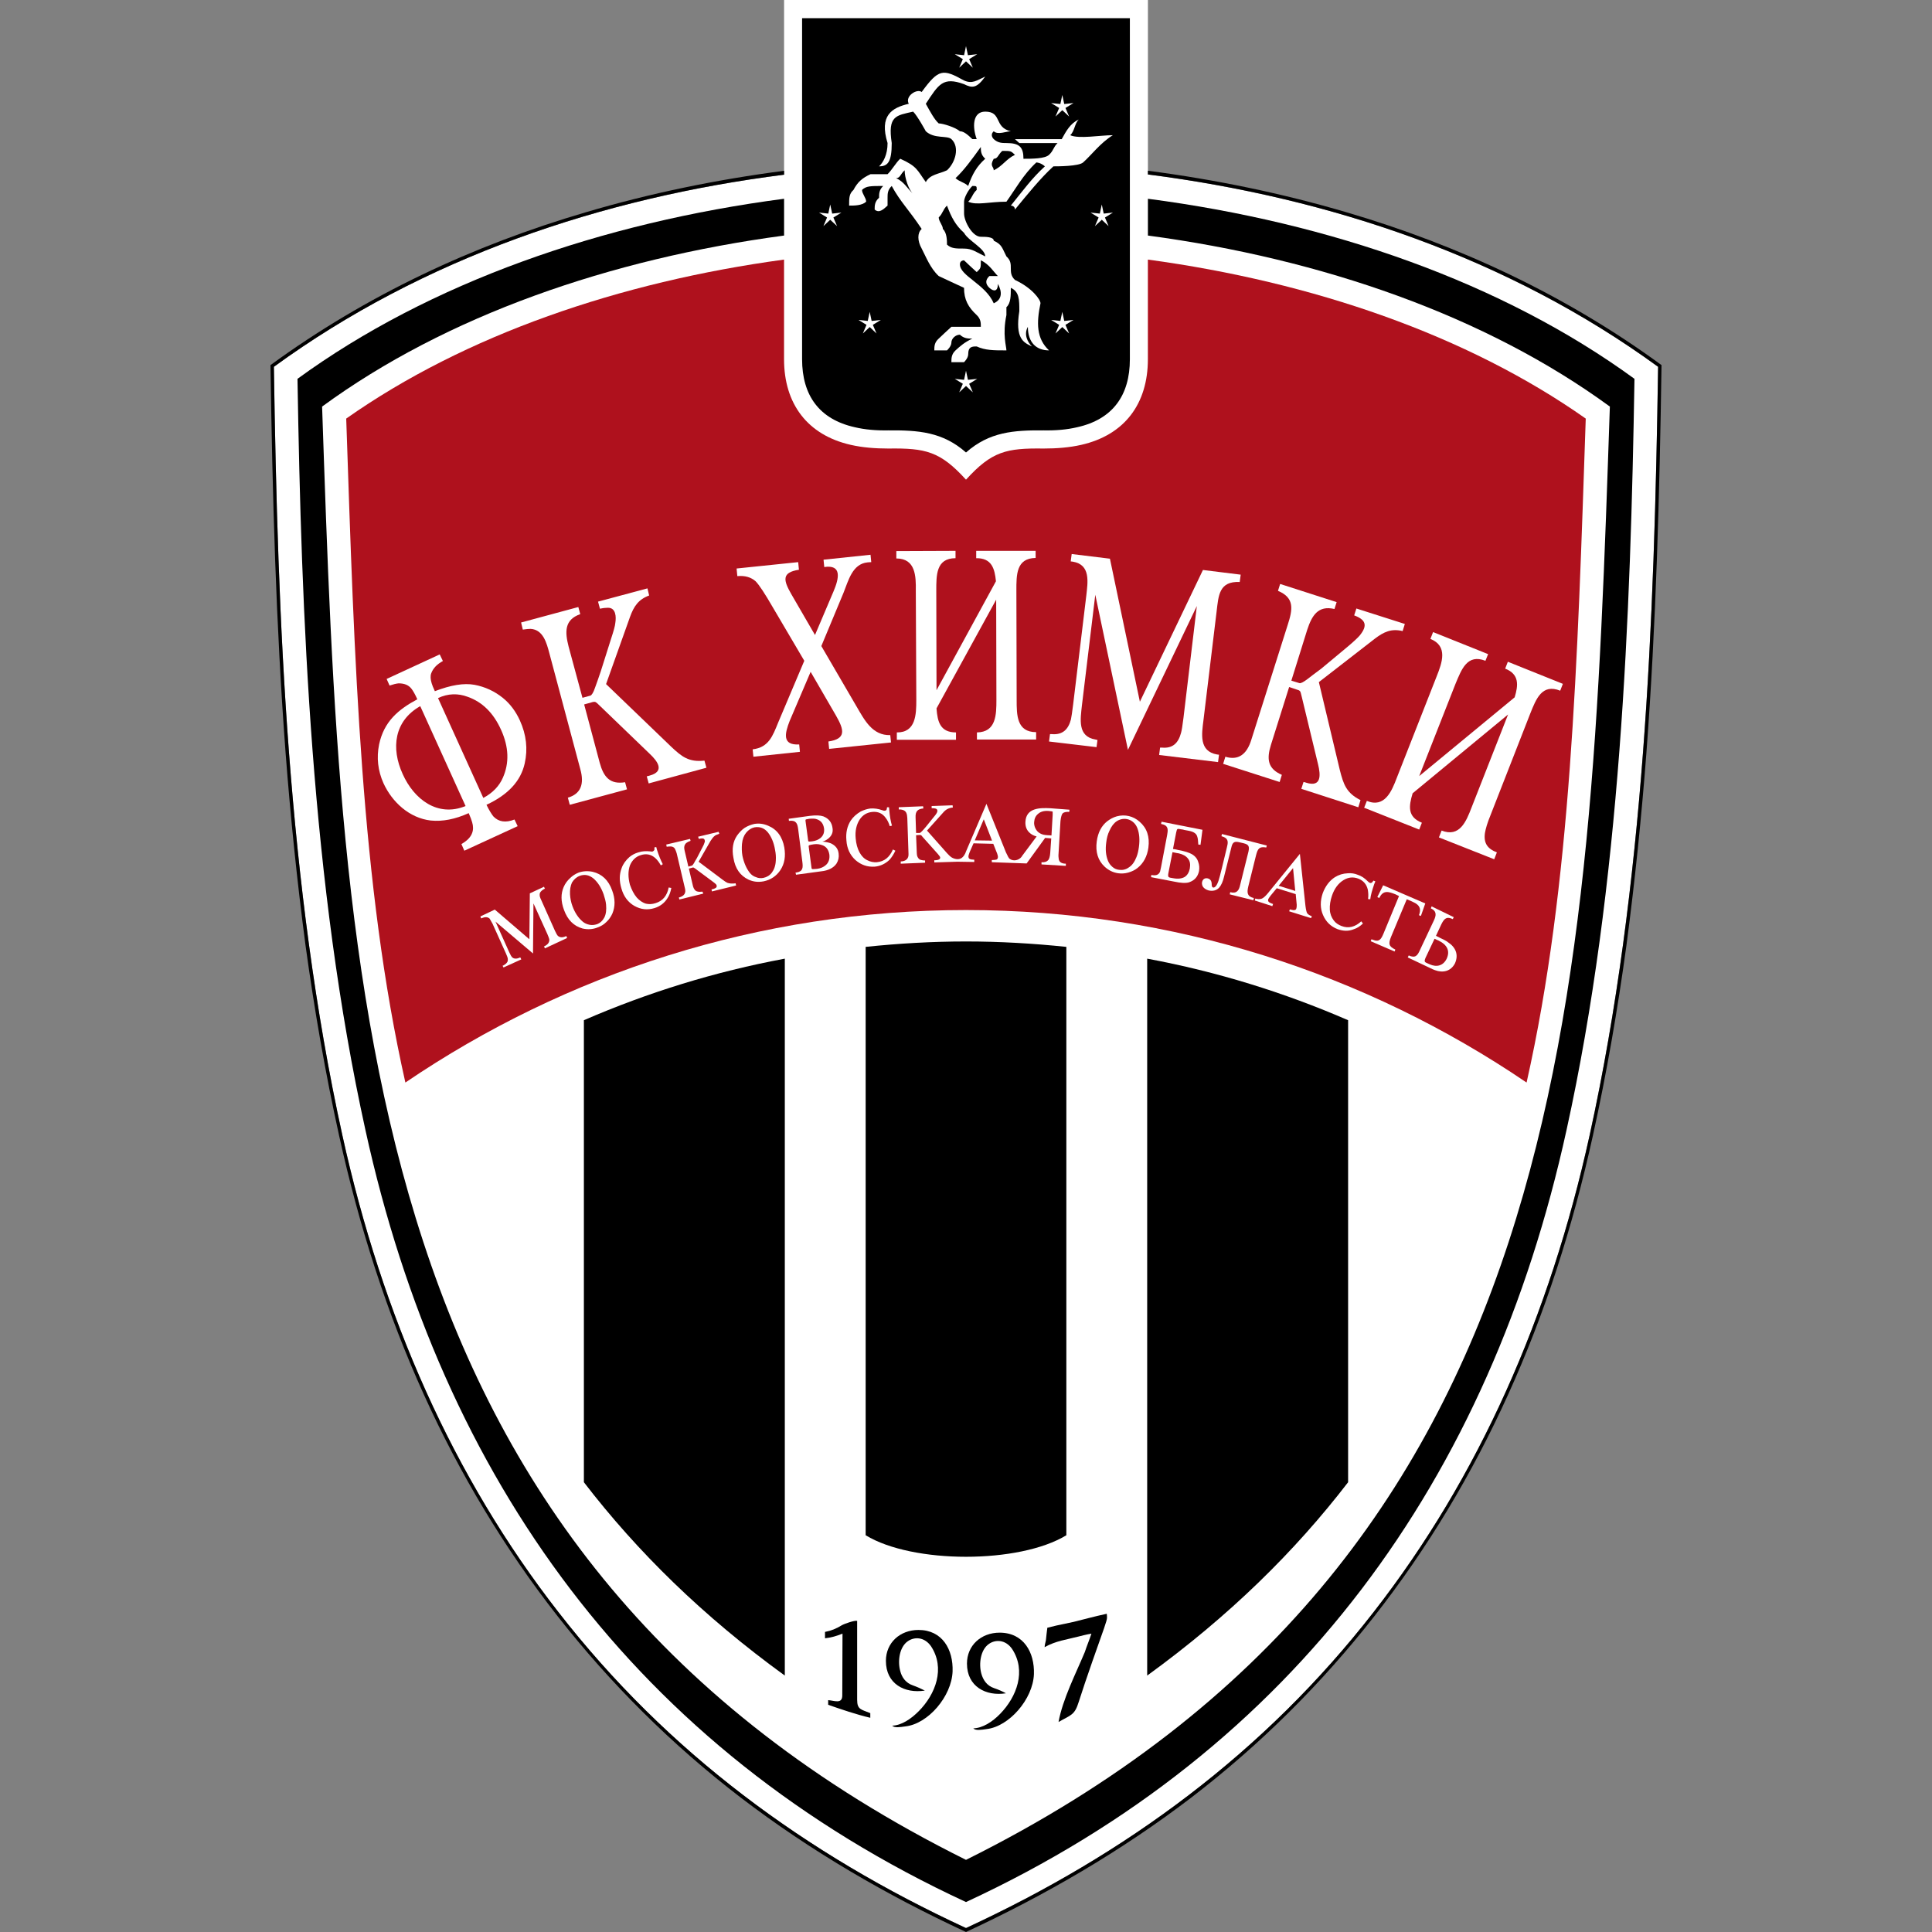 <svg width="50" height="50" viewBox="0 0 50 50" fill="none" xmlns="http://www.w3.org/2000/svg">
<rect x="0" y="0" width="50" height="50" fill="#808080" stroke="none"/>
<path d="M25 49.898C20.853 47.981 17.279 45.358 14.45 41.72C11.733 38.233 9.893 34.074 8.859 29.375C8.147 26.13 7.731 22.784 7.479 19.476C7.227 16.154 7.139 12.821 7.088 9.493C10.958 6.674 15.578 5.118 20.292 4.521V0H29.708V4.515C34.422 5.118 39.042 6.674 42.911 9.493C42.861 12.821 42.773 16.154 42.52 19.476C42.268 22.784 41.852 26.13 41.14 29.375C40.107 34.074 38.266 38.233 35.55 41.72C32.72 45.358 29.147 47.981 25 49.898Z" fill="white"/>
<path d="M39.508 28.016C40.661 22.898 40.825 17.145 41.039 10.833C37.964 8.668 33.962 7.296 29.707 6.718V9.296C29.707 10.452 29.102 11.259 27.981 11.513C27.678 11.582 27.35 11.608 27.01 11.608C26.046 11.595 25.668 11.678 25 12.414C24.331 11.678 23.953 11.595 22.989 11.608C22.649 11.608 22.321 11.582 22.018 11.513C20.897 11.259 20.291 10.452 20.291 9.296V6.718C16.038 7.296 12.036 8.668 8.96 10.833C9.174 17.145 9.338 22.898 10.491 28.016C14.645 25.197 19.636 23.552 25 23.552C30.363 23.552 35.355 25.197 39.508 28.016Z" fill="#AF111D"/>
<path d="M13.806 23.381L13.794 24.676L12.823 23.851L13.176 24.638C13.208 24.708 13.233 24.752 13.252 24.772C13.296 24.816 13.365 24.822 13.447 24.784L13.466 24.778L13.491 24.829L13.031 25.038L13.006 24.994L13.025 24.987C13.082 24.956 13.113 24.924 13.132 24.892C13.145 24.86 13.145 24.829 13.138 24.791C13.132 24.771 13.12 24.733 13.094 24.676L12.748 23.908C12.71 23.838 12.685 23.794 12.672 23.774C12.622 23.73 12.559 23.724 12.47 23.762L12.451 23.768L12.433 23.717L12.805 23.54L13.7 24.308L13.712 23.12L14.078 22.949L14.103 23L14.084 23.006C14.027 23.038 13.996 23.07 13.977 23.101C13.964 23.133 13.964 23.165 13.971 23.203C13.977 23.222 13.989 23.26 14.015 23.311L14.361 24.086C14.393 24.155 14.418 24.2 14.437 24.219C14.487 24.263 14.55 24.27 14.639 24.232L14.658 24.225L14.676 24.276L14.103 24.543L14.078 24.492L14.097 24.486C14.153 24.454 14.191 24.422 14.204 24.384C14.216 24.359 14.222 24.32 14.21 24.289C14.204 24.27 14.191 24.232 14.166 24.174L13.806 23.381Z" fill="white"/>
<path d="M14.979 22.581C15.092 22.543 15.212 22.536 15.338 22.562C15.578 22.619 15.748 22.778 15.842 23.044C15.924 23.26 15.924 23.457 15.849 23.641C15.811 23.724 15.761 23.8 15.691 23.863C15.628 23.927 15.553 23.971 15.464 24.003C15.338 24.054 15.206 24.06 15.074 24.029C14.847 23.965 14.689 23.806 14.595 23.546C14.513 23.324 14.513 23.127 14.588 22.955C14.626 22.866 14.683 22.79 14.752 22.727C14.815 22.663 14.897 22.613 14.979 22.581L14.998 22.67C14.916 22.701 14.853 22.759 14.802 22.841C14.765 22.924 14.746 23.025 14.752 23.146C14.758 23.247 14.777 23.349 14.815 23.451C14.878 23.622 14.966 23.755 15.08 23.851C15.13 23.895 15.193 23.92 15.256 23.933C15.319 23.946 15.382 23.939 15.445 23.92C15.534 23.889 15.597 23.825 15.641 23.743C15.685 23.654 15.697 23.546 15.685 23.412C15.678 23.33 15.653 23.241 15.622 23.146C15.559 22.968 15.471 22.834 15.364 22.739C15.25 22.644 15.13 22.619 14.998 22.669L14.979 22.581Z" fill="white"/>
<path d="M16.983 21.92L17.002 21.99C17.052 22.149 17.103 22.269 17.153 22.365L17.103 22.396C17.059 22.32 17.015 22.257 16.958 22.206C16.851 22.111 16.725 22.085 16.586 22.13C16.454 22.168 16.359 22.263 16.303 22.396C16.252 22.542 16.252 22.708 16.303 22.898C16.347 23.025 16.404 23.139 16.479 23.228C16.548 23.304 16.63 23.362 16.718 23.387C16.8 23.406 16.882 23.4 16.964 23.374C17.153 23.317 17.267 23.177 17.305 22.968L17.374 22.98C17.355 23.082 17.324 23.171 17.273 23.247C17.198 23.368 17.084 23.457 16.939 23.501C16.756 23.558 16.586 23.539 16.416 23.444C16.252 23.349 16.139 23.197 16.082 22.993C16.025 22.803 16.025 22.631 16.088 22.466C16.126 22.358 16.196 22.263 16.29 22.18C16.36 22.123 16.435 22.085 16.517 22.06C16.612 22.028 16.719 22.022 16.826 22.034C16.857 22.041 16.883 22.041 16.895 22.034C16.927 22.015 16.939 21.996 16.939 21.971C16.939 21.964 16.933 21.952 16.933 21.933L16.983 21.92Z" fill="white"/>
<path d="M17.815 22.428L17.903 22.403C17.916 22.403 17.935 22.377 17.96 22.339C17.973 22.308 17.998 22.27 18.036 22.206L18.174 21.939C18.206 21.882 18.225 21.838 18.231 21.812C18.244 21.787 18.244 21.762 18.237 21.742C18.231 21.711 18.206 21.698 18.168 21.698C18.143 21.698 18.118 21.704 18.086 21.711L18.067 21.654L18.597 21.527L18.616 21.577C18.565 21.596 18.527 21.609 18.502 21.628C18.458 21.66 18.427 21.704 18.389 21.762L18.08 22.301L18.698 22.765C18.754 22.809 18.798 22.834 18.824 22.847C18.88 22.866 18.95 22.873 19.038 22.86L19.05 22.917L18.426 23.07L18.414 23.019C18.426 23.012 18.439 23.012 18.445 23.012C18.527 22.987 18.559 22.962 18.546 22.917C18.546 22.898 18.521 22.873 18.471 22.835L17.992 22.479C17.973 22.466 17.954 22.454 17.954 22.454C17.948 22.454 17.935 22.447 17.922 22.454L17.828 22.479L17.935 22.936C17.954 23.006 17.992 23.057 18.042 23.07C18.08 23.082 18.124 23.082 18.181 23.076L18.2 23.127L17.582 23.279L17.569 23.228C17.708 23.19 17.758 23.114 17.727 22.993L17.513 22.085C17.5 22.041 17.487 22.009 17.475 21.984C17.456 21.933 17.405 21.901 17.336 21.907C17.317 21.907 17.292 21.907 17.254 21.914L17.242 21.857L17.859 21.711L17.872 21.761C17.796 21.787 17.746 21.819 17.727 21.857C17.702 21.901 17.702 21.952 17.721 22.028L17.815 22.428Z" fill="white"/>
<path d="M19.523 21.323C19.643 21.304 19.756 21.317 19.876 21.368C20.109 21.463 20.248 21.654 20.298 21.933C20.336 22.162 20.305 22.352 20.197 22.517C20.147 22.593 20.084 22.657 20.008 22.708C19.933 22.759 19.851 22.79 19.762 22.809C19.624 22.835 19.498 22.822 19.372 22.765C19.157 22.663 19.025 22.479 18.981 22.2C18.937 21.971 18.968 21.781 19.076 21.622C19.132 21.546 19.195 21.476 19.271 21.425C19.353 21.374 19.435 21.343 19.523 21.323V21.412C19.441 21.431 19.372 21.476 19.309 21.552C19.252 21.622 19.214 21.717 19.202 21.844C19.195 21.939 19.195 22.041 19.214 22.149C19.252 22.327 19.315 22.473 19.403 22.587C19.448 22.644 19.504 22.682 19.567 22.701C19.624 22.727 19.687 22.733 19.756 22.72C19.845 22.701 19.92 22.657 19.977 22.581C20.034 22.504 20.072 22.403 20.078 22.269C20.084 22.18 20.078 22.091 20.059 21.996C20.027 21.806 19.964 21.66 19.876 21.546C19.782 21.431 19.668 21.387 19.523 21.412V21.323H19.523Z" fill="white"/>
<path d="M23.008 20.892L23.015 20.968C23.027 21.127 23.052 21.26 23.084 21.368L23.027 21.381C23.002 21.298 22.97 21.228 22.92 21.165C22.838 21.05 22.724 21 22.579 21.012C22.441 21.025 22.327 21.088 22.245 21.215C22.164 21.343 22.126 21.508 22.145 21.698C22.157 21.838 22.189 21.959 22.245 22.06C22.296 22.155 22.365 22.225 22.447 22.263C22.523 22.302 22.605 22.321 22.693 22.314C22.888 22.295 23.021 22.187 23.109 21.984L23.172 22.016C23.128 22.111 23.077 22.187 23.021 22.251C22.914 22.352 22.788 22.416 22.636 22.429C22.447 22.441 22.283 22.384 22.138 22.257C22 22.13 21.918 21.959 21.905 21.749C21.886 21.552 21.924 21.381 22.018 21.235C22.082 21.139 22.17 21.063 22.277 21C22.359 20.962 22.434 20.936 22.523 20.924C22.623 20.917 22.731 20.93 22.831 20.968C22.876 20.987 22.945 20.994 22.951 20.93C22.951 20.924 22.951 20.911 22.958 20.892H23.008V20.892Z" fill="white"/>
<path d="M32.506 22.136L32.304 22.949C32.267 23.108 32.279 23.203 32.449 23.241L32.437 23.298L31.826 23.146L31.838 23.089C32.002 23.133 32.065 23.051 32.096 22.898L32.311 22.035C32.336 21.914 32.323 21.857 32.191 21.825L32.084 21.8C31.958 21.768 31.901 21.787 31.87 21.92L31.68 22.682C31.649 22.816 31.605 22.911 31.555 22.968C31.523 23.006 31.479 23.032 31.435 23.044C31.384 23.057 31.334 23.057 31.277 23.044C31.214 23.025 31.164 22.994 31.132 22.949C31.069 22.848 31.126 22.701 31.258 22.733C31.328 22.752 31.359 22.803 31.359 22.892C31.359 22.936 31.372 22.962 31.391 22.968C31.441 22.981 31.491 22.924 31.536 22.79C31.555 22.733 31.586 22.619 31.624 22.46L31.75 21.939C31.775 21.832 31.807 21.724 31.681 21.666C31.662 21.66 31.637 21.647 31.611 21.641L31.624 21.584L32.784 21.882L32.771 21.933C32.588 21.901 32.55 21.965 32.506 22.136Z" fill="white"/>
<path d="M35.594 22.809L35.563 22.886C35.512 23.038 35.474 23.165 35.462 23.273L35.405 23.267C35.418 23.177 35.411 23.101 35.399 23.025C35.367 22.886 35.285 22.79 35.153 22.739C35.021 22.689 34.895 22.701 34.769 22.778C34.636 22.86 34.535 22.993 34.472 23.178C34.428 23.305 34.409 23.432 34.416 23.546C34.422 23.654 34.46 23.743 34.516 23.819C34.567 23.889 34.636 23.933 34.718 23.965C34.901 24.035 35.071 23.99 35.229 23.844L35.273 23.901C35.197 23.971 35.122 24.022 35.039 24.047C34.901 24.105 34.762 24.098 34.617 24.047C34.441 23.978 34.315 23.857 34.239 23.679C34.164 23.508 34.164 23.317 34.233 23.114C34.302 22.93 34.409 22.79 34.548 22.701C34.649 22.638 34.756 22.606 34.882 22.6C34.97 22.593 35.059 22.606 35.134 22.638C35.235 22.67 35.317 22.727 35.399 22.809C35.462 22.873 35.5 22.866 35.544 22.79L35.594 22.809Z" fill="white"/>
<path d="M36.886 23.381L36.773 23.704L36.722 23.686C36.773 23.552 36.76 23.457 36.641 23.381C36.622 23.368 36.578 23.349 36.514 23.317L36.407 23.273L35.998 24.251C35.928 24.428 35.941 24.492 36.111 24.575L36.092 24.625L35.475 24.359L35.493 24.308L35.531 24.321C35.695 24.39 35.745 24.302 35.802 24.168L36.206 23.19L36.117 23.146C35.941 23.076 35.796 23.025 35.695 23.241L35.645 23.216L35.796 22.911L36.886 23.381Z" fill="white"/>
<path d="M21.282 21.78C21.376 21.787 21.451 21.806 21.502 21.825C21.622 21.882 21.691 21.965 21.704 22.092C21.716 22.187 21.698 22.27 21.647 22.352C21.571 22.46 21.439 22.53 21.256 22.549L20.601 22.638L20.588 22.581H20.607C20.783 22.555 20.783 22.454 20.765 22.308L20.657 21.463C20.639 21.323 20.613 21.228 20.437 21.241L20.418 21.247L20.412 21.19L20.96 21.114C21.111 21.095 21.231 21.101 21.307 21.127C21.451 21.184 21.527 21.285 21.546 21.431C21.565 21.546 21.521 21.635 21.433 21.704C21.395 21.736 21.326 21.774 21.282 21.78ZM20.846 21.241L20.916 21.762C20.916 21.793 20.991 21.774 21.017 21.774C21.111 21.762 21.187 21.73 21.244 21.679C21.313 21.615 21.338 21.533 21.326 21.438C21.307 21.317 21.25 21.241 21.143 21.203C21.092 21.183 21.029 21.183 20.941 21.19C20.91 21.196 20.884 21.203 20.872 21.203C20.846 21.209 20.846 21.215 20.846 21.241ZM20.928 21.901L21.004 22.473C21.004 22.479 21.01 22.485 21.023 22.492C21.048 22.492 21.086 22.492 21.149 22.485C21.237 22.473 21.313 22.441 21.37 22.39C21.445 22.327 21.477 22.231 21.464 22.117C21.445 21.997 21.389 21.914 21.288 21.876C21.218 21.85 21.149 21.838 21.061 21.85C21.004 21.857 20.96 21.869 20.941 21.876C20.935 21.876 20.928 21.889 20.928 21.901Z" fill="white"/>
<path d="M23.708 21.558H23.796C23.815 21.558 23.834 21.539 23.865 21.508C23.891 21.482 23.922 21.444 23.966 21.393L24.155 21.158C24.2 21.108 24.225 21.069 24.237 21.05C24.269 21 24.275 20.936 24.2 20.923C24.174 20.917 24.149 20.917 24.111 20.917V20.86L24.653 20.841L24.66 20.898C24.546 20.911 24.477 20.949 24.407 21.031L23.991 21.495L24.508 22.079C24.552 22.13 24.59 22.162 24.615 22.181C24.691 22.232 24.811 22.263 24.893 22.2C24.93 22.174 24.975 22.117 25.006 22.022L25.529 20.803L26.034 22.06C26.078 22.155 26.109 22.212 26.128 22.225C26.229 22.301 26.374 22.263 26.443 22.168C26.449 22.155 26.456 22.142 26.468 22.13L26.828 21.647C26.752 21.628 26.689 21.597 26.632 21.539C26.563 21.47 26.531 21.374 26.538 21.266C26.557 20.904 26.916 20.904 27.181 20.917L27.678 20.955L27.672 21.012C27.597 21.006 27.54 21.019 27.508 21.044C27.477 21.07 27.458 21.139 27.445 21.247L27.395 22.092C27.389 22.149 27.395 22.2 27.401 22.238C27.407 22.27 27.426 22.302 27.445 22.314C27.477 22.34 27.527 22.352 27.584 22.352V22.409L26.954 22.371V22.314C27.036 22.321 27.092 22.301 27.13 22.257C27.155 22.225 27.174 22.162 27.18 22.073L27.206 21.698L27.048 21.685L26.569 22.346L25.668 22.314V22.257H25.687C25.737 22.257 25.775 22.251 25.794 22.244C25.813 22.232 25.826 22.212 25.826 22.174C25.826 22.155 25.819 22.13 25.807 22.092L25.706 21.838L25.195 21.825L25.094 22.054C25.076 22.105 25.063 22.142 25.063 22.168C25.063 22.212 25.088 22.238 25.145 22.244C25.183 22.244 25.208 22.25 25.214 22.25V22.308L24.773 22.301L24.18 22.32V22.263C24.193 22.263 24.206 22.263 24.212 22.263C24.294 22.257 24.332 22.238 24.332 22.193C24.332 22.174 24.306 22.142 24.269 22.098L23.872 21.654C23.853 21.628 23.84 21.609 23.809 21.609L23.708 21.615L23.727 22.085C23.727 22.161 23.758 22.212 23.802 22.244C23.834 22.257 23.884 22.269 23.941 22.269V22.327L23.311 22.352V22.295C23.449 22.289 23.519 22.219 23.512 22.098L23.481 21.171C23.474 21.069 23.462 20.98 23.342 20.955C23.323 20.949 23.298 20.949 23.26 20.949V20.891L23.89 20.866L23.897 20.923C23.746 20.936 23.689 20.999 23.695 21.152L23.708 21.558ZM27.243 21.088C27.243 21.038 27.243 21.012 27.243 21.006C27.237 21 27.199 20.993 27.13 20.987C27.017 20.98 26.928 21.006 26.865 21.063C26.802 21.114 26.771 21.184 26.764 21.273C26.758 21.323 26.771 21.381 26.79 21.425C26.815 21.476 26.84 21.514 26.884 21.546C26.928 21.578 26.985 21.603 27.048 21.609C27.067 21.609 27.092 21.616 27.124 21.616C27.13 21.616 27.162 21.616 27.212 21.622L27.243 21.088ZM25.227 21.749L25.674 21.755L25.46 21.203L25.227 21.749Z" fill="white"/>
<path d="M29.493 21.266C29.683 21.431 29.758 21.654 29.72 21.939C29.689 22.162 29.594 22.339 29.443 22.46C29.374 22.517 29.292 22.555 29.203 22.581C29.115 22.606 29.027 22.612 28.939 22.6C28.806 22.581 28.687 22.523 28.586 22.428C28.416 22.27 28.346 22.047 28.384 21.774C28.416 21.539 28.51 21.368 28.655 21.254C28.731 21.196 28.813 21.152 28.901 21.127C29.115 21.069 29.329 21.12 29.493 21.266ZM28.901 21.253C28.825 21.304 28.762 21.387 28.712 21.501C28.668 21.59 28.642 21.692 28.63 21.799C28.605 21.977 28.617 22.136 28.674 22.276C28.699 22.339 28.737 22.39 28.788 22.434C28.838 22.479 28.895 22.504 28.964 22.511C29.052 22.523 29.14 22.504 29.216 22.447C29.298 22.396 29.361 22.308 29.412 22.18C29.443 22.104 29.462 22.015 29.475 21.92C29.5 21.73 29.487 21.571 29.437 21.438C29.349 21.203 29.096 21.126 28.901 21.253Z" fill="white"/>
<path d="M30.489 21.997C30.66 22.028 30.773 22.066 30.842 22.104C30.931 22.155 30.987 22.225 31.012 22.314C31.038 22.384 31.044 22.46 31.031 22.542C31 22.688 30.918 22.784 30.773 22.834C30.691 22.86 30.559 22.854 30.382 22.815L29.79 22.701L29.796 22.644C29.891 22.663 29.985 22.657 30.023 22.555C30.029 22.536 30.036 22.498 30.048 22.441L30.206 21.609C30.225 21.501 30.244 21.387 30.118 21.342C30.099 21.336 30.073 21.329 30.048 21.323L30.061 21.266L31.12 21.475L31.069 21.863L31.012 21.857C31.006 21.761 31 21.691 30.987 21.66C30.968 21.577 30.899 21.526 30.767 21.501L30.634 21.476C30.634 21.47 30.616 21.47 30.572 21.463C30.471 21.45 30.464 21.425 30.439 21.546L30.357 21.971C30.401 21.977 30.445 21.984 30.489 21.997ZM30.237 22.6C30.218 22.714 30.244 22.708 30.357 22.727C30.483 22.752 30.584 22.739 30.66 22.695C30.729 22.651 30.773 22.574 30.792 22.479C30.811 22.371 30.798 22.288 30.748 22.225C30.698 22.155 30.616 22.111 30.508 22.085C30.489 22.085 30.439 22.073 30.344 22.054L30.237 22.6Z" fill="white"/>
<path d="M33.785 23.444C33.798 23.552 33.817 23.616 33.83 23.635C33.855 23.667 33.893 23.692 33.949 23.711L33.931 23.762L33.363 23.584L33.382 23.533L33.401 23.54C33.452 23.552 33.483 23.559 33.502 23.552C33.527 23.552 33.546 23.533 33.552 23.502C33.559 23.482 33.559 23.451 33.559 23.413L33.533 23.14L33.042 22.987L32.884 23.178C32.853 23.222 32.828 23.254 32.821 23.273C32.809 23.317 32.828 23.349 32.878 23.368C32.916 23.387 32.941 23.394 32.947 23.394L32.928 23.451L32.475 23.305L32.487 23.254C32.55 23.273 32.601 23.273 32.645 23.26C32.689 23.248 32.746 23.197 32.809 23.121L33.641 22.098L33.785 23.444ZM33.092 22.924L33.521 23.057L33.464 22.466L33.092 22.924Z" fill="white"/>
<path d="M37.264 24.27C37.359 24.314 37.434 24.352 37.472 24.384C37.668 24.511 37.756 24.701 37.655 24.93C37.548 25.14 37.34 25.184 37.138 25.108C37.1 25.095 37.056 25.076 36.993 25.044L36.432 24.778L36.458 24.727C36.628 24.803 36.684 24.733 36.748 24.587L37.107 23.825C37.17 23.692 37.189 23.584 37.031 23.508L37.05 23.457L37.623 23.736L37.598 23.787C37.441 23.711 37.378 23.768 37.302 23.92L37.163 24.219C37.163 24.219 37.252 24.263 37.264 24.27ZM36.892 24.79C36.842 24.911 36.88 24.898 37 24.956C37.182 25.038 37.352 24.994 37.441 24.809C37.529 24.613 37.46 24.454 37.227 24.34C37.201 24.333 37.17 24.314 37.126 24.295L36.892 24.79Z" fill="white"/>
<path d="M15.074 18.059L15.281 18.002C15.313 17.99 15.357 17.926 15.401 17.793C15.433 17.704 15.483 17.57 15.546 17.38L15.817 16.523C15.88 16.332 15.918 16.199 15.924 16.123C15.95 15.97 15.943 15.723 15.729 15.729C15.679 15.729 15.609 15.735 15.527 15.754L15.477 15.57L16.756 15.227L16.8 15.411C16.523 15.513 16.403 15.691 16.303 15.97L15.685 17.704L17.368 19.323C17.645 19.583 17.822 19.729 18.231 19.685L18.282 19.869L16.788 20.275L16.738 20.091C16.769 20.085 16.794 20.079 16.813 20.072C17.216 19.964 17.015 19.698 16.819 19.513L15.527 18.269C15.471 18.212 15.433 18.18 15.42 18.174C15.402 18.161 15.376 18.161 15.345 18.167L15.118 18.231L15.521 19.742C15.622 20.11 15.786 20.307 16.177 20.244L16.227 20.428L14.746 20.828L14.696 20.644C15.023 20.549 15.131 20.301 15.017 19.901L14.217 16.904C14.147 16.643 14.059 16.294 13.731 16.275C13.681 16.275 13.618 16.281 13.53 16.294L13.486 16.11L14.967 15.71L15.017 15.894C14.601 16.04 14.62 16.358 14.715 16.732L15.074 18.059Z" fill="white"/>
<path d="M22.529 14.357L22.548 14.548C22.504 14.548 22.479 14.554 22.454 14.554C22.057 14.592 21.956 15.03 21.83 15.342L21.256 16.72L22.17 18.288C22.378 18.644 22.58 19.037 23.04 19.025L23.059 19.215L21.458 19.381L21.439 19.19C21.905 19.12 21.849 18.892 21.634 18.517L20.979 17.387L20.437 18.657C20.311 18.98 20.235 19.292 20.683 19.266L20.702 19.457L19.498 19.584L19.479 19.393C19.895 19.342 19.996 19.05 20.141 18.695L20.815 17.101L19.996 15.71C19.794 15.361 19.649 15.139 19.555 15.043C19.441 14.942 19.284 14.891 19.082 14.91L19.063 14.713L20.657 14.548L20.676 14.745C20.223 14.815 20.273 15.018 20.481 15.38L21.092 16.434L21.572 15.304C21.716 14.967 21.792 14.605 21.332 14.675L21.313 14.485L22.529 14.357Z" fill="white"/>
<path d="M24.237 17.863L25.775 15.043C25.743 14.719 25.668 14.44 25.264 14.446V14.256H26.802V14.44C26.298 14.446 26.304 14.878 26.304 15.284L26.311 18.11C26.311 18.504 26.311 18.948 26.815 18.948V19.139H25.283V18.955C25.781 18.948 25.787 18.497 25.787 18.11L25.781 15.519L24.237 18.333C24.262 18.688 24.338 18.955 24.741 18.955V19.145H23.21V18.955C23.701 18.961 23.714 18.491 23.714 18.117L23.701 15.291C23.707 14.91 23.695 14.453 23.197 14.453V14.262L24.729 14.256V14.446C24.224 14.446 24.231 14.885 24.231 15.291L24.237 17.863Z" fill="white"/>
<path d="M30.974 15.684L29.191 19.406L28.346 15.392L28 18.256C27.962 18.612 27.88 19.063 28.353 19.139L28.403 19.151L28.378 19.336L27.149 19.19L27.174 18.999H27.218C27.502 19.024 27.647 18.878 27.716 18.618C27.729 18.561 27.748 18.428 27.773 18.231L28.113 15.418C28.151 15.068 28.233 14.611 27.76 14.535L27.71 14.529L27.735 14.338L28.725 14.459L29.5 18.161L31.132 14.751L32.109 14.872L32.084 15.062C31.548 15.037 31.535 15.411 31.485 15.831L31.145 18.643C31.101 18.993 31.025 19.444 31.498 19.526L31.548 19.532L31.523 19.723L29.998 19.539L30.023 19.348H30.073C30.351 19.374 30.496 19.228 30.565 18.967C30.584 18.904 30.603 18.777 30.628 18.58L30.974 15.684Z" fill="white"/>
<path d="M33.42 17.615L33.628 17.679C33.66 17.691 33.735 17.653 33.842 17.571C33.918 17.513 34.031 17.424 34.195 17.304L34.882 16.732C35.033 16.605 35.134 16.51 35.184 16.453C35.411 16.18 35.336 16.034 35.046 15.926L35.103 15.748L36.357 16.148L36.3 16.332C36.01 16.262 35.815 16.351 35.581 16.529L34.132 17.653L34.674 19.926C34.769 20.301 34.844 20.523 35.21 20.707L35.153 20.892L33.678 20.415L33.735 20.237C33.767 20.244 33.792 20.25 33.804 20.256C34.208 20.384 34.176 20.047 34.113 19.787L33.691 18.04C33.672 17.958 33.659 17.913 33.653 17.901C33.641 17.882 33.622 17.863 33.59 17.856L33.363 17.78L32.891 19.279C32.777 19.647 32.809 19.895 33.174 20.053L33.117 20.238L31.655 19.768L31.712 19.584C32.04 19.685 32.267 19.533 32.386 19.139L33.325 16.174C33.452 15.78 33.515 15.475 33.074 15.291L33.13 15.113L34.592 15.583L34.536 15.761C34.107 15.659 33.949 15.939 33.83 16.301L33.42 17.615Z" fill="white"/>
<path d="M36.729 20.085L39.199 18.047C39.294 17.736 39.325 17.45 38.954 17.304L39.023 17.126L40.447 17.698L40.378 17.875C39.905 17.685 39.754 18.091 39.603 18.466L38.575 21.095C38.494 21.292 38.449 21.444 38.43 21.558C38.393 21.819 38.493 21.965 38.739 22.06L38.67 22.238L37.239 21.672L37.309 21.495C37.775 21.679 37.945 21.26 38.084 20.898L39.029 18.491L36.559 20.53C36.458 20.866 36.42 21.139 36.798 21.292L36.729 21.469L35.304 20.904L35.374 20.727C35.834 20.917 36.017 20.479 36.149 20.13L37.182 17.501C37.321 17.151 37.479 16.72 37.019 16.535L37.088 16.358L38.512 16.929L38.443 17.101C37.97 16.916 37.825 17.323 37.668 17.698L36.729 20.085Z" fill="white"/>
<path d="M11.941 21.844C12.086 21.762 12.181 21.666 12.219 21.558C12.25 21.476 12.25 21.381 12.219 21.279C12.206 21.228 12.174 21.146 12.13 21.044C11.777 21.203 11.45 21.266 11.147 21.235C10.599 21.171 10.151 20.765 9.924 20.269C9.779 19.945 9.742 19.609 9.811 19.266C9.937 18.675 10.303 18.364 10.8 18.098C10.744 17.971 10.693 17.882 10.649 17.825C10.574 17.729 10.466 17.685 10.315 17.685C10.252 17.691 10.177 17.71 10.082 17.742L10.006 17.571L11.38 16.936L11.462 17.107C11.311 17.19 11.21 17.291 11.16 17.425C11.134 17.495 11.141 17.583 11.172 17.685C11.185 17.73 11.21 17.793 11.254 17.888C11.664 17.73 12.004 17.672 12.281 17.723C12.552 17.774 12.798 17.888 13.012 18.06C13.201 18.212 13.347 18.409 13.454 18.644C13.624 19.019 13.662 19.387 13.58 19.755C13.479 20.212 13.151 20.568 12.59 20.828C12.66 20.974 12.723 21.07 12.767 21.127C12.905 21.273 13.088 21.298 13.315 21.209L13.397 21.381L12.017 22.016L11.941 21.844ZM10.876 18.275C10.202 18.656 10.114 19.361 10.422 20.034C10.712 20.682 11.324 21.158 12.049 20.86L10.876 18.275ZM12.508 20.65C12.748 20.523 12.918 20.346 13.013 20.13C13.183 19.749 13.17 19.336 12.969 18.891C12.773 18.453 12.483 18.167 12.105 18.034C11.853 17.939 11.595 17.945 11.336 18.066L12.508 20.65Z" fill="white"/>
<path d="M23.09 44.66C23.33 44.653 23.576 44.488 23.777 44.285C24.212 43.847 24.471 43.174 24.093 42.602C23.922 42.361 23.664 42.355 23.494 42.475C23.273 42.627 23.229 42.996 23.298 43.244C23.336 43.402 23.437 43.555 23.626 43.618C23.733 43.656 23.834 43.701 23.935 43.752C23.412 43.834 22.927 43.58 22.927 42.983C22.927 42.514 23.292 42.183 23.771 42.183C24.389 42.183 24.672 42.691 24.653 43.256C24.628 43.904 24.017 44.615 23.431 44.679C23.298 44.698 23.147 44.723 23.09 44.66Z" fill="black"/>
<path d="M25.189 44.73C25.429 44.723 25.681 44.564 25.883 44.355C26.311 43.917 26.569 43.244 26.191 42.672C26.021 42.431 25.763 42.425 25.593 42.545C25.372 42.697 25.328 43.066 25.397 43.313C25.441 43.472 25.536 43.625 25.725 43.688C25.838 43.726 25.939 43.771 26.034 43.822C25.517 43.904 25.025 43.65 25.025 43.053C25.025 42.583 25.391 42.253 25.87 42.253C26.494 42.253 26.777 42.767 26.758 43.326C26.733 43.974 26.115 44.685 25.529 44.749C25.403 44.768 25.246 44.793 25.189 44.73Z" fill="black"/>
<path d="M27.105 42.126C27.155 42.113 27.231 42.094 27.338 42.069L27.786 41.974L28.164 41.878C28.321 41.84 28.485 41.796 28.643 41.764C28.649 41.809 28.649 41.84 28.649 41.872C28.649 41.904 28.624 41.993 28.573 42.139C28.466 42.437 28.088 43.504 27.918 44.044C27.811 44.393 27.716 44.38 27.395 44.565C27.502 43.974 27.842 43.313 28.075 42.755C28.126 42.596 28.195 42.437 28.246 42.279C28.126 42.297 27.981 42.336 27.905 42.355C27.59 42.437 27.332 42.463 27.035 42.628C27.035 42.571 27.061 42.488 27.067 42.456C27.073 42.393 27.079 42.336 27.086 42.279C27.092 42.221 27.099 42.171 27.105 42.126Z" fill="black"/>
<path d="M20.311 24.81C18.502 25.146 16.763 25.686 15.111 26.403V38.36C16.492 40.157 18.193 41.828 20.311 43.364V24.81Z" fill="black"/>
<path d="M29.689 43.364C31.806 41.828 33.508 40.157 34.889 38.36V26.403C33.237 25.686 31.498 25.146 29.689 24.81V43.364Z" fill="black"/>
<path d="M27.597 39.732V24.505C26.739 24.416 25.876 24.365 25 24.365C24.124 24.365 23.26 24.416 22.403 24.505V39.732C23.62 40.475 26.38 40.475 27.597 39.732Z" fill="black"/>
<path d="M22.183 41.948V43.993C22.183 44.247 22.29 44.24 22.523 44.336C22.523 44.349 22.523 44.361 22.523 44.374C22.523 44.386 22.523 44.412 22.523 44.456C22.145 44.367 21.779 44.24 21.433 44.12C21.433 44.082 21.433 44.044 21.433 43.999C21.596 44.012 21.798 44.107 21.798 43.878L21.804 42.278C21.647 42.342 21.514 42.38 21.351 42.399V42.234C21.514 42.202 21.64 42.151 21.785 42.062C21.849 42.024 22.119 41.929 22.183 41.948Z" fill="black"/>
<path d="M20.758 0.47V9.296C20.758 10.236 21.206 10.852 22.12 11.056C22.384 11.119 22.674 11.144 22.989 11.138C23.765 11.132 24.395 11.176 25 11.71C25.605 11.176 26.235 11.132 27.01 11.138C27.326 11.144 27.616 11.119 27.88 11.056C28.794 10.852 29.241 10.236 29.241 9.296V0.47H20.758Z" fill="black"/>
<path d="M25 49.225C33.539 45.269 38.562 38.272 40.541 29.248C41.947 22.866 42.199 15.919 42.3 9.804C38.878 7.309 34.422 5.76 29.708 5.144V6.096C34.208 6.699 38.449 8.172 41.663 10.522C41.14 25.864 40.756 40.297 25 48.133C9.244 40.297 8.859 25.864 8.336 10.522C11.544 8.173 15.786 6.699 20.292 6.096V5.144C15.578 5.76 11.115 7.315 7.699 9.804C7.8 15.919 8.052 22.866 9.458 29.248C11.437 38.272 16.46 45.269 25 49.225Z" fill="black"/>
<path d="M25 50C22.945 49.047 20.979 47.904 19.176 46.526C15.597 43.783 12.836 40.215 10.97 36.093C10.025 34.011 9.3 31.769 8.777 29.394C8.418 27.769 8.134 26.117 7.907 24.467C7.687 22.797 7.517 21.133 7.391 19.482C7.139 16.142 7.05 12.795 7 9.449C9.471 7.645 12.237 6.35 15.162 5.493C16.813 5.004 18.54 4.648 20.292 4.42V4.521C15.578 5.118 10.958 6.674 7.088 9.493C7.139 12.821 7.227 16.154 7.479 19.475C7.731 22.784 8.147 26.13 8.859 29.375C9.893 34.074 11.733 38.233 14.45 41.719C17.279 45.358 20.853 47.981 25 49.898C29.147 47.981 32.721 45.358 35.55 41.719C38.267 38.233 40.107 34.074 41.141 29.375C41.853 26.13 42.269 22.784 42.521 19.475C42.773 16.154 42.861 12.821 42.912 9.493C39.042 6.674 34.422 5.118 29.708 4.515V4.419C31.46 4.648 33.187 5.004 34.845 5.493C37.763 6.35 40.536 7.645 43 9.449C42.95 12.795 42.861 16.142 42.609 19.482C42.483 21.133 42.313 22.796 42.092 24.466C41.866 26.117 41.582 27.768 41.223 29.394C40.7 31.769 39.975 34.01 39.029 36.093C37.164 40.214 34.403 43.783 30.824 46.526C29.021 47.904 27.054 49.047 25 50Z" fill="black"/>
<path d="M21.975 5.321C21.975 5.118 21.975 5.017 22.088 4.915C22.195 4.712 22.309 4.61 22.529 4.508C22.636 4.508 22.857 4.508 22.97 4.508C23.078 4.407 23.191 4.204 23.298 4.108C23.739 4.305 23.739 4.407 23.96 4.712C24.073 4.508 24.294 4.508 24.508 4.407C24.729 4.204 24.842 3.804 24.622 3.6C24.508 3.499 24.18 3.6 23.96 3.397C23.96 3.397 23.739 2.991 23.632 2.889C23.191 2.991 22.97 2.991 23.078 3.702C23.078 4.204 22.97 4.305 22.75 4.305C22.857 4.204 22.97 4.007 22.97 3.702C22.75 2.991 23.078 2.788 23.519 2.686C23.412 2.483 23.739 2.286 23.853 2.381C24.294 1.778 24.401 1.778 24.949 2.083C25.164 2.178 25.277 2.083 25.498 1.981C25.277 2.286 25.164 2.286 24.949 2.178C24.401 1.981 24.294 2.178 23.96 2.686C24.073 2.889 24.18 3.092 24.294 3.194C24.401 3.194 24.729 3.296 24.842 3.397C24.949 3.397 25.057 3.499 25.164 3.6H25.277C25.164 3.296 25.164 2.889 25.498 2.889C25.939 2.889 25.718 3.296 26.16 3.397C26.046 3.397 25.826 3.499 25.718 3.397C25.605 3.499 25.718 3.6 25.718 3.6C25.825 3.702 25.939 3.702 26.046 3.702C26.38 3.702 26.487 3.804 26.487 4.109C26.708 4.109 27.042 4.109 27.149 4.007C27.262 3.905 27.262 3.804 27.37 3.702C27.149 3.702 26.601 3.702 26.38 3.702L26.267 3.601C26.487 3.601 27.149 3.601 27.477 3.601C27.59 3.397 27.697 3.194 27.918 3.093C27.811 3.194 27.811 3.397 27.697 3.499C27.918 3.601 28.473 3.499 28.8 3.499C28.473 3.702 28.252 4.007 28.031 4.204C27.918 4.305 27.37 4.305 27.262 4.305C26.928 4.61 26.601 5.017 26.267 5.423C26.267 5.321 26.16 5.321 26.16 5.321C26.487 4.915 26.708 4.61 27.042 4.305C26.928 4.204 26.821 4.204 26.821 4.204C26.487 4.509 26.267 4.915 26.046 5.22C25.605 5.22 25.277 5.321 25.057 5.22C25.164 5.118 25.164 5.017 25.277 4.915C25.277 4.813 25.277 4.813 25.164 4.813C25.057 4.915 24.95 5.118 24.95 5.22C24.95 5.321 24.95 5.423 24.95 5.525C24.95 5.728 25.164 6.128 25.384 6.128C25.498 6.128 25.718 6.128 25.718 6.229C25.939 6.331 25.939 6.433 26.046 6.636C26.16 6.738 26.16 6.839 26.16 6.941C26.16 7.042 26.16 7.144 26.267 7.245C26.708 7.449 26.928 7.753 26.928 7.849C26.821 8.357 26.821 8.763 27.149 9.068C26.821 9.068 26.601 8.865 26.601 8.458C26.487 8.662 26.601 8.865 26.708 8.966C26.487 8.865 26.267 8.763 26.38 8.052C26.38 7.753 26.38 7.55 26.16 7.449C26.16 7.652 26.16 7.849 26.046 7.95C26.046 8.052 26.046 8.154 26.046 8.154C25.939 8.662 26.046 8.966 26.046 9.068C25.718 9.068 25.498 9.068 25.277 8.966C25.164 8.966 25.057 8.966 25.057 9.169C25.057 9.271 24.949 9.373 24.949 9.373C24.842 9.373 24.729 9.373 24.622 9.373C24.622 9.271 24.622 9.169 24.729 9.068C24.842 8.966 24.949 8.865 25.164 8.763C25.057 8.763 24.949 8.763 24.842 8.662C24.729 8.662 24.622 8.763 24.622 8.865C24.622 8.966 24.508 9.068 24.508 9.068C24.401 9.068 24.294 9.068 24.18 9.068C24.18 8.966 24.18 8.865 24.294 8.763C24.401 8.662 24.508 8.56 24.622 8.458C24.729 8.458 24.842 8.458 24.949 8.458C25.057 8.458 25.164 8.458 25.384 8.458C25.384 8.357 25.384 8.255 25.277 8.154C25.057 7.95 24.949 7.754 24.949 7.449C24.729 7.347 24.508 7.246 24.294 7.144C24.073 6.941 23.96 6.636 23.853 6.433C23.739 6.23 23.739 6.026 23.853 5.925C23.519 5.423 23.298 5.22 23.078 4.813C22.97 4.915 22.97 5.017 22.97 5.118C22.97 5.22 22.97 5.321 22.97 5.321C22.857 5.423 22.75 5.525 22.636 5.423C22.636 5.321 22.636 5.22 22.75 5.118C22.75 5.017 22.75 4.915 22.857 4.813C22.529 4.813 22.416 4.813 22.309 4.915C22.309 5.017 22.416 5.118 22.416 5.22C22.309 5.321 22.113 5.321 21.975 5.321Z" fill="white"/>
<path d="M23.632 5.017C23.519 4.915 23.412 4.61 23.412 4.407C23.298 4.509 23.298 4.61 23.191 4.61C23.399 4.705 23.475 4.871 23.632 5.017Z" fill="black"/>
<path d="M25.384 3.803C25.164 4.108 24.949 4.407 24.729 4.61C24.842 4.712 24.949 4.712 25.056 4.813C25.164 4.508 25.277 4.305 25.498 4.108C25.384 4.007 25.384 3.905 25.384 3.803Z" fill="black"/>
<path d="M25.718 4.407C25.939 4.305 26.046 4.109 26.267 4.007C26.16 3.905 26.16 3.905 25.939 3.905C25.825 4.007 25.825 4.109 25.718 4.109C25.605 4.305 25.718 4.305 25.718 4.407Z" fill="black"/>
<path d="M24.508 5.321C24.401 5.423 24.401 5.525 24.294 5.626C24.294 5.728 24.401 5.829 24.401 5.925C24.508 6.026 24.508 6.229 24.508 6.331C24.622 6.433 24.729 6.433 24.949 6.433C25.164 6.433 25.277 6.534 25.498 6.636C25.498 6.433 25.056 6.229 24.949 6.026C24.729 5.829 24.622 5.626 24.508 5.321Z" fill="black"/>
<path d="M24.842 6.839C24.842 7.144 25.498 7.347 25.718 7.849C25.939 7.753 25.939 7.55 25.825 7.347C25.825 7.55 25.718 7.55 25.605 7.449C25.498 7.347 25.498 7.245 25.605 7.144C25.605 7.144 25.718 7.144 25.825 7.144C25.718 7.042 25.605 6.839 25.384 6.737C25.384 6.94 25.384 6.94 25.277 7.042C25.164 6.94 25.056 6.839 24.949 6.737C24.95 6.737 24.842 6.737 24.842 6.839Z" fill="black"/>
<path d="M25 1.194L25.05 1.429L25.29 1.403L25.082 1.53L25.177 1.753L25 1.587L24.824 1.753L24.918 1.53L24.71 1.403L24.95 1.429L25 1.194Z" fill="white"/>
<path d="M25 9.595L25.05 9.83L25.29 9.805L25.082 9.932L25.177 10.154L25 9.989L24.824 10.154L24.918 9.932L24.71 9.805L24.95 9.83L25 9.595Z" fill="white"/>
<path d="M28.514 5.293L28.564 5.528L28.803 5.502L28.596 5.629L28.69 5.852L28.514 5.687L28.337 5.852L28.432 5.629L28.224 5.502L28.463 5.528L28.514 5.293Z" fill="white"/>
<path d="M21.486 5.293L21.537 5.528L21.776 5.502L21.568 5.629L21.663 5.852L21.486 5.687L21.31 5.852L21.404 5.629L21.196 5.502L21.436 5.528L21.486 5.293Z" fill="white"/>
<path d="M22.508 8.071L22.558 8.306L22.797 8.28L22.589 8.407L22.684 8.63L22.508 8.464L22.331 8.63L22.425 8.407L22.218 8.28L22.457 8.306L22.508 8.071Z" fill="white"/>
<path d="M27.492 8.071L27.543 8.306L27.782 8.28L27.574 8.407L27.669 8.63L27.492 8.464L27.316 8.63L27.411 8.407L27.203 8.28L27.442 8.306L27.492 8.071Z" fill="white"/>
<path d="M27.492 2.458L27.543 2.692L27.782 2.667L27.574 2.794L27.669 3.016L27.492 2.851L27.316 3.016L27.411 2.794L27.203 2.667L27.442 2.692L27.492 2.458Z" fill="white"/>
</svg>
